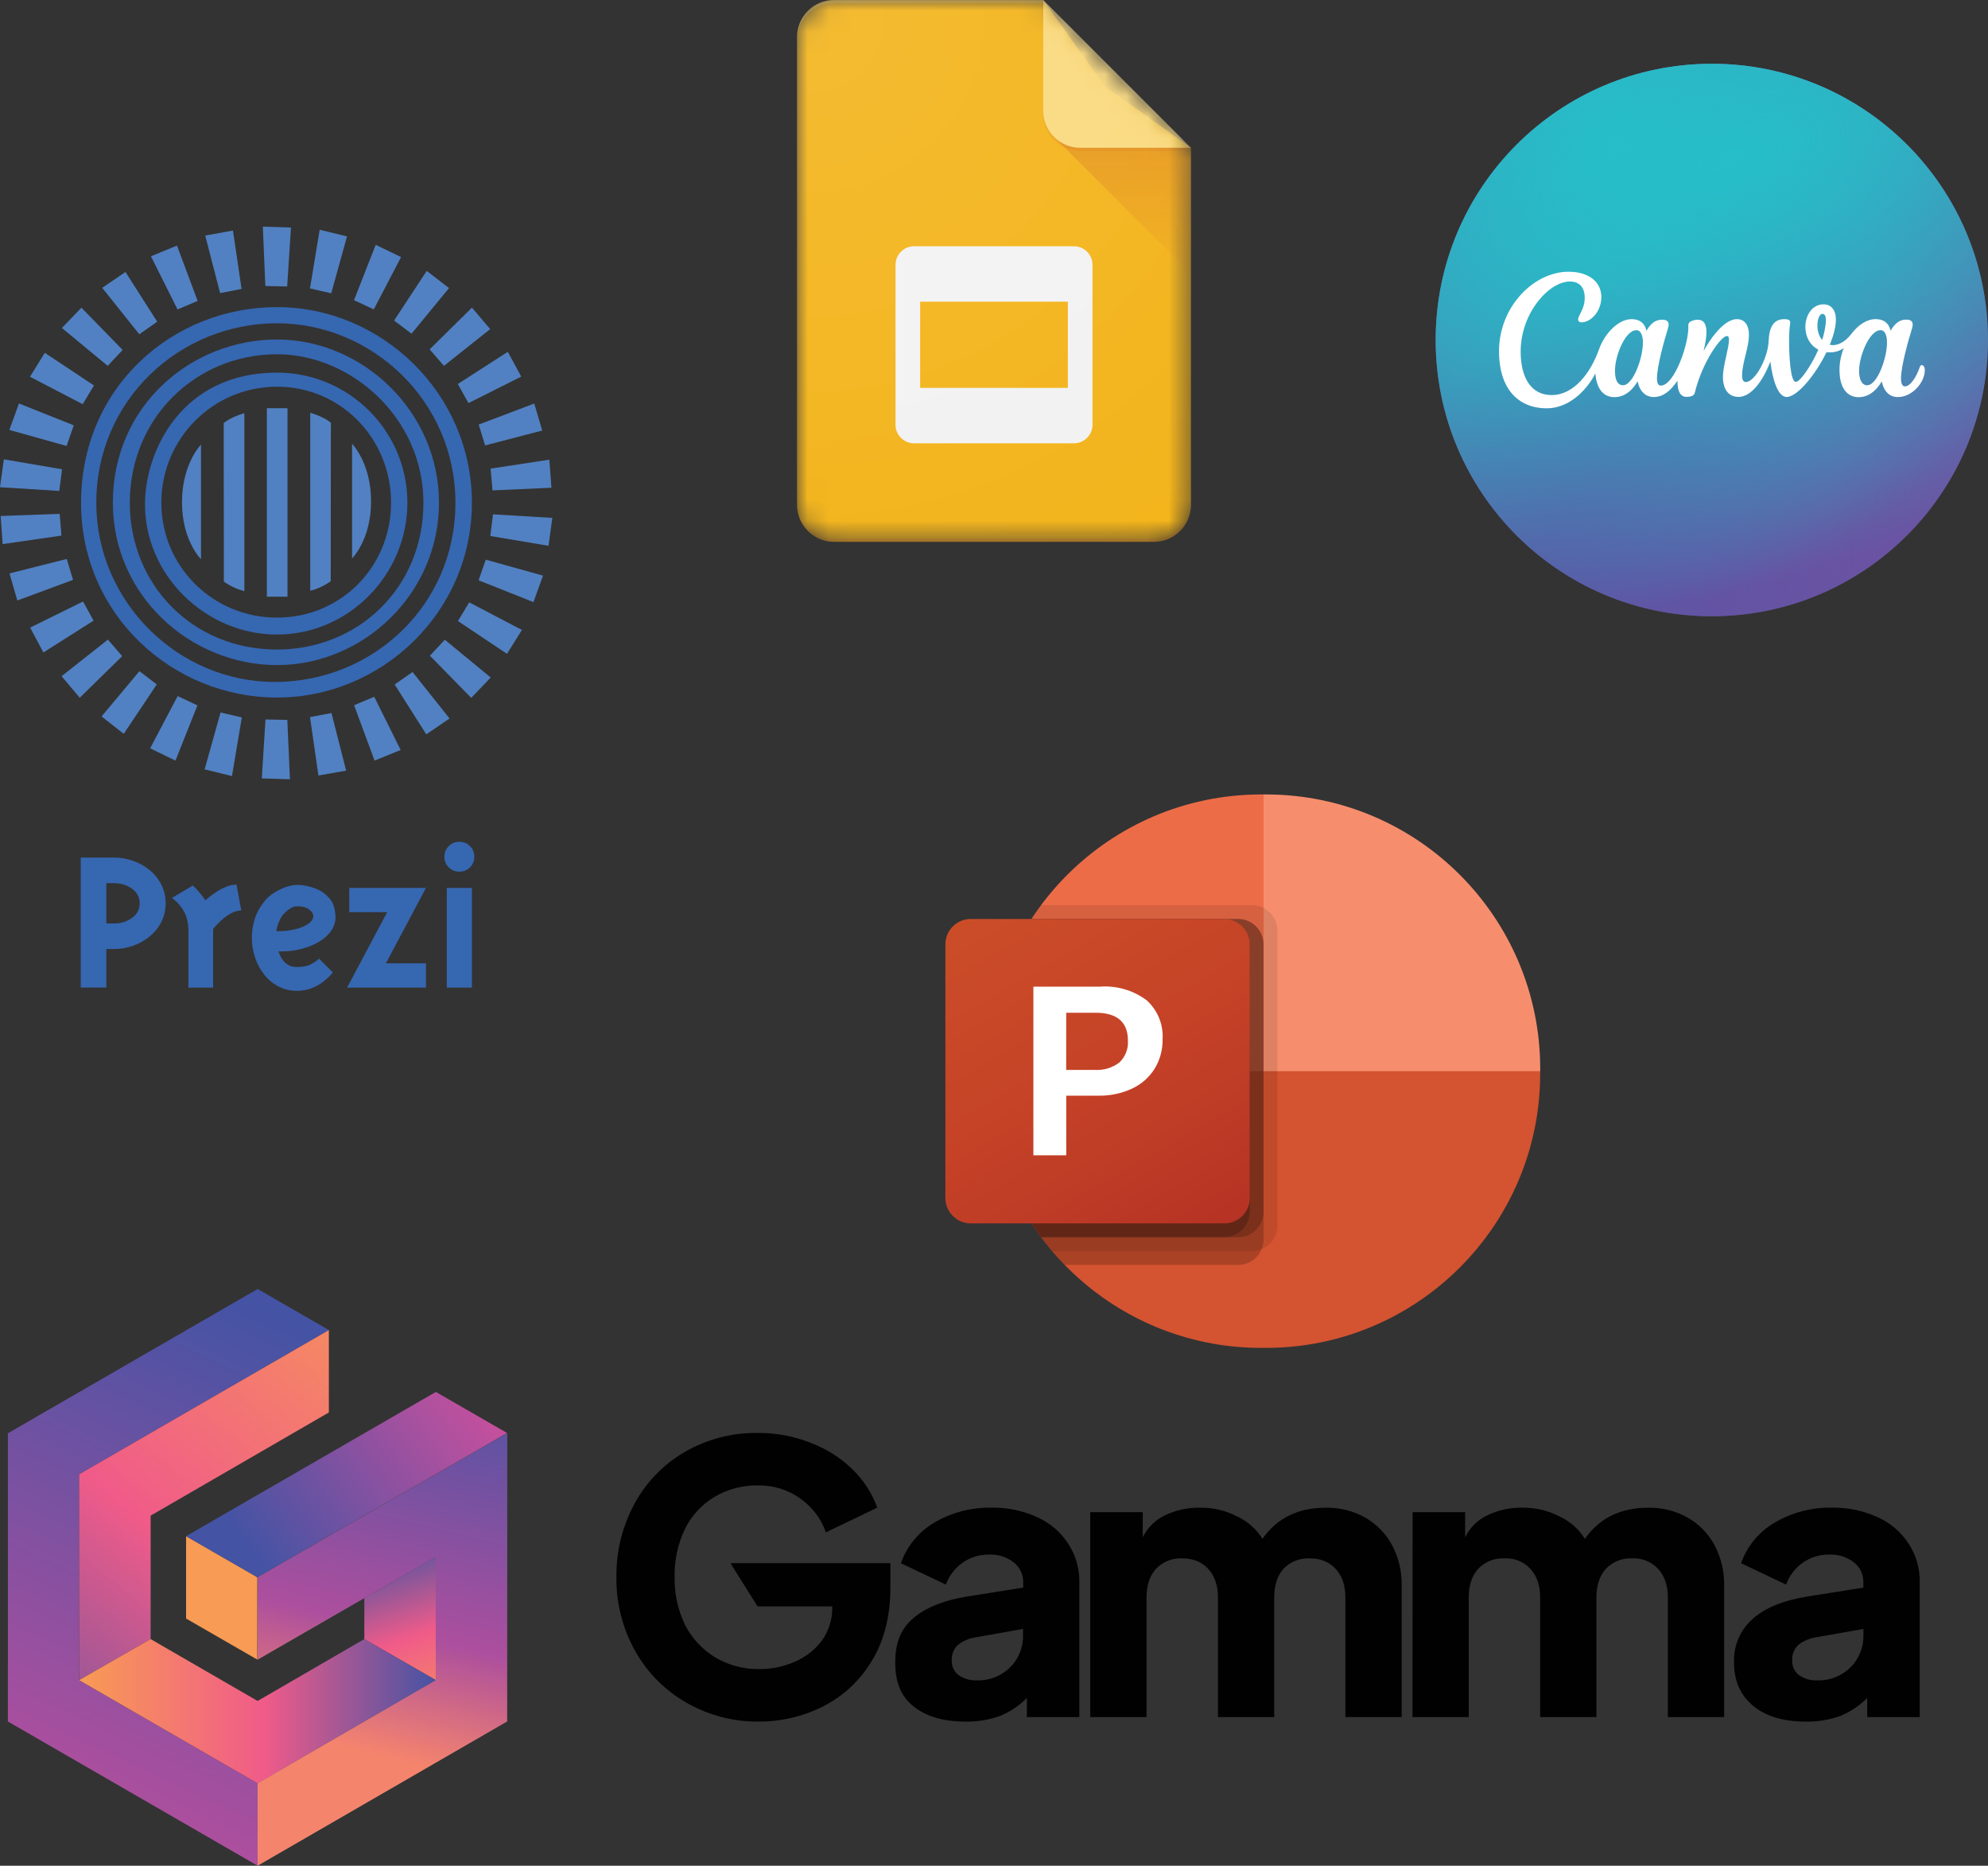 <?xml version="1.0" encoding="UTF-8"?>
<svg id="Layer_1" data-name="Layer 1" xmlns="http://www.w3.org/2000/svg" width="93.584" height="87.807" xmlns:xlink="http://www.w3.org/1999/xlink" viewBox="0 0 93.584 87.807">
  <rect x="0" y="0" width="93.584" height="87.807" fill="#333333" stroke="none"/>
  <defs>
    <style>
      .cls-1 {
        fill: rgba(190, 59, 38, .1);
      }

      .cls-1, .cls-2, .cls-3, .cls-4, .cls-5, .cls-6, .cls-7, .cls-8, .cls-9, .cls-10, .cls-11, .cls-12, .cls-13, .cls-14, .cls-15, .cls-16, .cls-17, .cls-18, .cls-19, .cls-20, .cls-21, .cls-22, .cls-23, .cls-24, .cls-25, .cls-26, .cls-27, .cls-28, .cls-29, .cls-30, .cls-31, .cls-32, .cls-33, .cls-34 {
        stroke-width: 0px;
      }

      .cls-2 {
        fill: #f68e6d;
      }

      .cls-3 {
        fill: #676767;
      }

      .cls-4 {
        fill: url(#linear-gradient);
      }

      .cls-5 {
        fill: #3667b1;
      }

      .cls-6 {
        fill: #f3b41b;
      }

      .cls-35 {
        mask: url(#mask-6-2);
      }

      .cls-7 {
        opacity: .2;
      }

      .cls-7, .cls-8, .cls-32 {
        fill: #010101;
      }

      .cls-7, .cls-32 {
        isolation: isolate;
      }

      .cls-9 {
        fill: url(#linear-gradient-3);
      }

      .cls-9, .cls-17, .cls-23, .cls-29, .cls-30 {
        fill-rule: evenodd;
      }

      .cls-10 {
        fill: #6d52a2;
      }

      .cls-36 {
        mask: url(#mask-3);
      }

      .cls-11 {
        fill: #5181c2;
      }

      .cls-12 {
        fill: none;
      }

      .cls-37 {
        mask: url(#mask-5);
      }

      .cls-13, .cls-17 {
        fill: #fff;
      }

      .cls-14 {
        fill: url(#linear-gradient-2);
      }

      .cls-15 {
        fill: #ed6c48;
      }

      .cls-16 {
        fill: rgba(255, 255, 255, .2);
      }

      .cls-18 {
        fill: url(#linear-gradient-7);
      }

      .cls-19 {
        fill: url(#radial-gradient-2);
      }

      .cls-20 {
        fill: #fada7f;
      }

      .cls-21 {
        fill: #f89b54;
      }

      .cls-38 {
        clip-path: url(#clippath);
      }

      .cls-22 {
        fill: url(#radial-gradient-5);
      }

      .cls-23 {
        fill: url(#linear-gradient-5);
      }

      .cls-24 {
        fill: url(#radial-gradient);
      }

      .cls-39 {
        mask: url(#mask-2-2);
      }

      .cls-25 {
        fill: url(#linear-gradient-8);
      }

      .cls-26 {
        fill: rgba(190, 59, 38, .2);
      }

      .cls-40 {
        mask: url(#mask-4-2);
      }

      .cls-41 {
        mask: url(#mask-1);
      }

      .cls-42 {
        mask: url(#mask);
      }

      .cls-43 {
        mask: url(#mask-7);
      }

      .cls-27 {
        fill: rgba(255, 255, 255, .1);
      }

      .cls-28 {
        fill: url(#radial-gradient-3);
      }

      .cls-29 {
        fill: url(#linear-gradient-6);
      }

      .cls-30 {
        fill: url(#linear-gradient-4);
      }

      .cls-31 {
        fill: #f2f2f2;
      }

      .cls-32 {
        opacity: .1;
      }

      .cls-33 {
        fill: #d45330;
      }

      .cls-34 {
        fill: url(#radial-gradient-4);
      }
    </style>
    <radialGradient id="radial-gradient" cx="-109.06" cy="268.627" fx="-109.06" fy="268.627" r=".051" gradientTransform="translate(108026.963 36120.446) rotate(-49.416) scale(392.619 -392.619)" gradientUnits="userSpaceOnUse">
      <stop offset="0" stop-color="#5d55a4"/>
      <stop offset="1" stop-color="#5d55a4" stop-opacity="0"/>
    </radialGradient>
    <radialGradient id="radial-gradient-2" cx="-109.364" cy="268.311" fx="-109.364" fy="268.311" r=".051" gradientTransform="translate(-68903.485 108166.898) rotate(54.703) scale(442.75 -442.75)" gradientUnits="userSpaceOnUse">
      <stop offset="0" stop-color="#26bec8"/>
      <stop offset="1" stop-color="#26bec8" stop-opacity="0"/>
    </radialGradient>
    <radialGradient id="radial-gradient-3" cx="-109.072" cy="269.011" fx="-109.072" fy="269.011" r=".051" gradientTransform="translate(63932.458 3826.048) rotate(-45.195) scale(387.865 -178.384)" xlink:href="#radial-gradient"/>
    <radialGradient id="radial-gradient-4" cx="-109.413" cy="268.29" fx="-109.413" fy="268.29" r=".051" gradientTransform="translate(-147253.112 111683.654) rotate(66.52) scale(399.664 -669.527)" gradientUnits="userSpaceOnUse">
      <stop offset="0" stop-color="#26bec8" stop-opacity=".73"/>
      <stop offset="0" stop-color="#26bec8"/>
      <stop offset="1" stop-color="#26bec8" stop-opacity="0"/>
    </radialGradient>
    <linearGradient id="linear-gradient" x1="46.993" y1="-953.683" x2="56.341" y2="-937.492" gradientTransform="translate(0 996)" gradientUnits="userSpaceOnUse">
      <stop offset="0" stop-color="#cb4d28"/>
      <stop offset=".5" stop-color="#c54227"/>
      <stop offset="1" stop-color="#b63325"/>
    </linearGradient>
    <mask id="mask" x="37.52" y="0" width="18.545" height="25.499" maskUnits="userSpaceOnUse">
      <g id="mask-2">
        <path id="path-1" class="cls-17" d="M49.11,0h-9.852c-.956,0-1.739.782-1.739,1.739v22.022c0,.956.782,1.739,1.739,1.739h15.067c.956,0,1.739-.782,1.739-1.739V6.954l-6.954-6.954Z"/>
      </g>
    </mask>
    <mask id="mask-1" x="37.52" y="0" width="18.545" height="25.499" maskUnits="userSpaceOnUse">
      <g id="mask-4">
        <path id="path-3" class="cls-17" d="M49.11,0h-9.852c-.956,0-1.739.782-1.739,1.739v22.022c0,.956.782,1.739,1.739,1.739h15.067c.956,0,1.739-.782,1.739-1.739V6.954l-6.954-6.954Z"/>
      </g>
    </mask>
    <mask id="mask-2-2" data-name="mask-2" x="37.52" y="0" width="18.545" height="25.499" maskUnits="userSpaceOnUse">
      <g id="mask-6">
        <path id="path-5" class="cls-17" d="M49.11,0h-9.852c-.956,0-1.739.782-1.739,1.739v22.022c0,.956.782,1.739,1.739,1.739h15.067c.956,0,1.739-.782,1.739-1.739V6.954l-6.954-6.954Z"/>
      </g>
    </mask>
    <linearGradient id="linear-gradient-2" x1="-101.668" y1="257.922" x2="-101.668" y2="257.564" gradientTransform="translate(1725.483 4249.386) scale(16.452 -16.448)" gradientUnits="userSpaceOnUse">
      <stop offset="0" stop-color="#be3b26" stop-opacity=".2"/>
      <stop offset="1" stop-color="#be3b26" stop-opacity=".02"/>
    </linearGradient>
    <mask id="mask-3" x="37.52" y="0" width="18.545" height="25.499" maskUnits="userSpaceOnUse">
      <g id="mask-9">
        <path id="path-8" class="cls-17" d="M49.11,0h-9.852c-.956,0-1.739.782-1.739,1.739v22.022c0,.956.782,1.739,1.739,1.739h15.067c.956,0,1.739-.782,1.739-1.739V6.954l-6.954-6.954Z"/>
      </g>
    </mask>
    <mask id="mask-4-2" data-name="mask-4" x="37.52" y="0" width="18.545" height="25.499" maskUnits="userSpaceOnUse">
      <g id="mask-11">
        <path id="path-10" class="cls-17" d="M49.11,0h-9.852c-.956,0-1.739.782-1.739,1.739v22.022c0,.956.782,1.739,1.739,1.739h15.067c.956,0,1.739-.782,1.739-1.739V6.954l-6.954-6.954Z"/>
      </g>
    </mask>
    <mask id="mask-5" x="37.52" y="0" width="18.545" height="25.499" maskUnits="userSpaceOnUse">
      <g id="mask-13">
        <path id="path-12" class="cls-17" d="M49.11,0h-9.852c-.956,0-1.739.782-1.739,1.739v22.022c0,.956.782,1.739,1.739,1.739h15.067c.956,0,1.739-.782,1.739-1.739V6.954l-6.954-6.954Z"/>
      </g>
    </mask>
    <mask id="mask-6-2" data-name="mask-6" x="37.52" y="0" width="18.545" height="25.499" maskUnits="userSpaceOnUse">
      <g id="mask-15">
        <path id="path-14" class="cls-17" d="M49.11,0h-9.852c-.956,0-1.739.782-1.739,1.739v22.022c0,.956.782,1.739,1.739,1.739h15.067c.956,0,1.739-.782,1.739-1.739V6.954l-6.954-6.954Z"/>
      </g>
    </mask>
    <mask id="mask-7" x="37.52" y="0" width="18.545" height="25.499" maskUnits="userSpaceOnUse">
      <g id="mask-17">
        <path id="path-16" class="cls-17" d="M49.11,0h-9.852c-.956,0-1.739.782-1.739,1.739v22.022c0,.956.782,1.739,1.739,1.739h15.067c.956,0,1.739-.782,1.739-1.739V6.954l-6.954-6.954Z"/>
      </g>
    </mask>
    <radialGradient id="radial-gradient-5" cx="-106.547" cy="264.547" fx="-106.547" fy="264.547" r=".632" gradientTransform="translate(5081.309 12522.605) scale(47.333 -47.333)" gradientUnits="userSpaceOnUse">
      <stop offset="0" stop-color="#fff" stop-opacity=".1"/>
      <stop offset="1" stop-color="#fff" stop-opacity="0"/>
    </radialGradient>
    <clipPath id="clippath">
      <rect class="cls-12" x=".371" y="60.665" width="23.499" height="27.142"/>
    </clipPath>
    <linearGradient id="linear-gradient-3" x1="16.78" y1="-397.05" x2="-5.854" y2="-348.777" gradientTransform="translate(0 452.22)" gradientUnits="userSpaceOnUse">
      <stop offset=".15" stop-color="#4553a4"/>
      <stop offset=".59" stop-color="#ac4f9e"/>
      <stop offset=".78" stop-color="#f89b54"/>
    </linearGradient>
    <linearGradient id="linear-gradient-4" x1="18.128" y1="-394.245" x2="-3.706" y2="-368.005" gradientTransform="translate(0 452.22)" gradientUnits="userSpaceOnUse">
      <stop offset="0" stop-color="#f89b54"/>
      <stop offset=".52" stop-color="#f05b89"/>
      <stop offset="1" stop-color="#4553a4"/>
    </linearGradient>
    <linearGradient id="linear-gradient-5" x1="21.016" y1="-370.619" x2="18.01" y2="-379.432" xlink:href="#linear-gradient-4"/>
    <linearGradient id="linear-gradient-6" x1="3.724" y1="-371.685" x2="20.517" y2="-371.685" xlink:href="#linear-gradient-4"/>
    <linearGradient id="linear-gradient-7" x1="22.613" y1="-393.428" x2="15.202" y2="-363.182" gradientTransform="translate(0 452.22)" gradientUnits="userSpaceOnUse">
      <stop offset=".15" stop-color="#4553a4"/>
      <stop offset=".59" stop-color="#ac4f9e"/>
      <stop offset=".78" stop-color="#f5846d"/>
    </linearGradient>
    <linearGradient id="linear-gradient-8" x1="11.858" y1="-379.199" x2="36.496" y2="-396.625" gradientTransform="translate(0 452.22)" gradientUnits="userSpaceOnUse">
      <stop offset="0" stop-color="#4553a4"/>
      <stop offset=".45" stop-color="#cc509d"/>
      <stop offset="1" stop-color="#f16c97"/>
    </linearGradient>
  </defs>
  <g>
    <g>
      <circle class="cls-10" cx="80.584" cy="16.002" r="13"/>
      <circle class="cls-24" cx="80.584" cy="16.002" r="13"/>
      <circle class="cls-19" cx="80.584" cy="16.002" r="13"/>
      <circle class="cls-28" cx="80.584" cy="16.002" r="13"/>
      <circle class="cls-34" cx="80.584" cy="16.002" r="13"/>
    </g>
    <path class="cls-13" d="M90.465,17.181c-.034,0-.065.022-.081.068-.205.586-.483.935-.711.935-.131,0-.184-.146-.184-.376,0-.574.344-1.792.517-2.347.02-.067.033-.127.033-.178,0-.161-.088-.241-.307-.241-.235,0-.489.092-.735.524-.085-.381-.343-.547-.702-.547-.416,0-.818.268-1.148.701-.331.434-.719.576-1.012.506.21-.515.289-.9.289-1.185,0-.448-.221-.718-.579-.718-.544,0-.858.519-.858,1.065,0,.422.191.856.612,1.066-.353.798-.868,1.519-1.063,1.519-.253,0-.327-1.236-.313-2.119.009-.507.051-.533.051-.686,0-.088-.057-.148-.287-.148-.535,0-.7.453-.725.973-.008.198-.039.394-.092.584-.223.798-.684,1.403-.985,1.403-.139,0-.177-.139-.177-.322,0-.574.322-1.292.322-1.904,0-.45-.197-.734-.569-.734-.438,0-1.017.521-1.565,1.497.18-.748.255-1.471-.28-1.471-.116.002-.23.031-.332.086-.07.033-.113.105-.108.182.051.796-.641,2.834-1.298,2.834-.119,0-.177-.129-.177-.338,0-.575.343-1.79.515-2.346.022-.072.034-.134.034-.188,0-.152-.094-.23-.308-.23-.234,0-.489.089-.734.521-.086-.381-.344-.547-.703-.547-.59,0-1.25.624-1.539,1.438-.388,1.086-1.169,2.135-2.222,2.135-.955,0-1.459-.795-1.459-2.05,0-1.813,1.331-3.294,2.318-3.294.472,0,.697.301.697.762,0,.558-.312.818-.312,1.03,0,.065.054.129.161.129.429,0,.934-.504.934-1.191,0-.687-.558-1.19-1.545-1.19-1.631,0-3.273,1.641-3.273,3.745,0,1.673.826,2.682,2.254,2.682.974,0,1.825-.758,2.284-1.641.052.733.385,1.115.892,1.115.451,0,.816-.269,1.094-.74.107.494.392.735.762.735.424,0,.779-.269,1.116-.768-.005.392.084.761.424.761.16,0,.352-.037.386-.177.358-1.479,1.242-2.686,1.512-2.686.08,0,.102.077.102.168,0,.402-.284,1.226-.284,1.752,0,.568.242.944.741.944.553,0,1.115-.677,1.49-1.667.117.925.371,1.671.768,1.671.487,0,1.352-1.025,1.876-2.11.205.026.514.019.811-.19-.126.32-.2.669-.2,1.019,0,1.007.481,1.29.895,1.29.45,0,.815-.269,1.094-.74.092.426.328.734.761.734.677,0,1.266-.692,1.266-1.261,0-.15-.064-.241-.139-.241l0.0 0ZM76.405,18.131c-.274,0-.381-.276-.381-.686,0-.713.488-1.905,1.004-1.905.225,0,.311.266.311.59,0,.724-.464,2.001-.934,2.001h0ZM85.775,16.002c-.163-.194-.222-.459-.222-.694,0-.291.106-.536.233-.536.127,0,.166.125.166.3,0,.292-.104.717-.177.931ZM87.896,18.131c-.273,0-.381-.317-.381-.686,0-.688.488-1.905,1.008-1.905.225,0,.306.264.306.59,0,.724-.456,2.001-.933,2.001h-0Z"/>
  </g>
  <g>
    <path class="cls-15" d="M61.435,51.715l-1.953-14.326h-.146c-7.103.021-12.857,5.774-12.877,12.877v.146l14.977,1.302Z"/>
    <path class="cls-2" d="M59.627,37.389h-.146v13.023l6.512,2.605,6.512-2.605v-.146c-.021-7.103-5.774-12.857-12.877-12.877Z"/>
    <path class="cls-33" d="M72.504,50.413v.143c-.02,7.105-5.775,12.86-12.88,12.88h-.287c-7.105-.02-12.86-5.775-12.88-12.88v-.143h26.047Z"/>
    <path class="cls-32" d="M60.132,43.79v13.896c-.003.483-.296.917-.742,1.1-.142.06-.295.091-.449.091h-9.409c-.182-.208-.358-.43-.521-.651-1.659-2.213-2.555-4.905-2.553-7.671v-.287c-.004-2.495.725-4.936,2.097-7.02.143-.221.293-.443.456-.651h9.93c.656.005,1.187.536,1.192,1.192Z"/>
    <path class="cls-7" d="M59.481,44.441v13.896c-0.0.154-.031.307-.091.449-.184.446-.618.739-1.1.742h-8.166c-.206-.209-.404-.426-.593-.651-.182-.208-.358-.43-.521-.651-1.659-2.213-2.555-4.905-2.553-7.671v-.287c-.004-2.495.725-4.936,2.097-7.02h9.735c.656.005,1.187.536,1.192,1.192Z"/>
    <path class="cls-7" d="M59.481,44.441v12.593c-.005.656-.536,1.187-1.192,1.192h-9.279c-1.659-2.213-2.555-4.905-2.553-7.671v-.287c-.004-2.495.725-4.936,2.097-7.02h9.735c.656.005,1.187.536,1.192,1.192Z"/>
    <path class="cls-7" d="M58.83,44.441v12.593c-.005.656-.536,1.187-1.192,1.192h-8.628c-1.659-2.213-2.555-4.905-2.553-7.671v-.287c-.004-2.495.725-4.936,2.097-7.02h9.084c.656.005,1.187.536,1.192,1.192Z"/>
    <path class="cls-4" d="M45.698,43.25h11.938c.659,0,1.194.534,1.194,1.194v11.938c0,.659-.534,1.194-1.194,1.194h-11.938c-.659 0-1.194-.534-1.194-1.194v-11.938c0-.659.534-1.194,1.194-1.194Z"/>
    <path class="cls-13" d="M51.797,46.433c.777-.052,1.548.173,2.174.637.522.466.801,1.146.757,1.845.009.486-.121.964-.373,1.379-.255.408-.623.733-1.059.936-.499.232-1.044.346-1.593.335h-1.51v2.807h-1.547v-7.938h3.152ZM50.19,50.352h1.331c.422.031.841-.094,1.177-.351.278-.267.424-.643.398-1.027,0-.875-.508-1.312-1.525-1.312h-1.38v2.69h-0Z"/>
  </g>
  <g>
    <g id="g3216">
      <g id="g5003">
        <path id="path3854" class="cls-5" d="M6.825,23.659c-.044,3.383,2.84,6.205,6.215,6.205s6.138-2.822,6.138-6.205c0-3.383-2.762-6.123-6.138-6.123-4.469,0-6.182,3.654-6.215,6.123h-0ZM13.04,18.199c3.008,0,5.369,2.444,5.369,5.459s-2.36,5.409-5.369,5.409c-3.008,0-5.445-2.393-5.445-5.409,0-3.016,2.437-5.459,5.445-5.459Z"/>
        <path id="path3857" class="cls-5" d="M5.312,23.658c0,4.375,3.658,7.643,7.728,7.643,4.07,0,7.625-3.363,7.625-7.643,0-4.28-3.586-7.68-7.625-7.68-4.039,0-7.728,3.118-7.728,7.68l0-0ZM13.04,16.672c3.488,0,6.892,2.998,6.892,6.987,0,4.015-3.086,6.91-6.892,6.91-3.979,0-6.929-3.055-6.929-6.91,0-4.001,3.123-6.987,6.929-6.987l0-0Z"/>
        <path id="path3859" class="cls-5" d="M3.815,23.662c0,5.278,4.318,9.167,9.227,9.167,4.909,0,9.172-4.004,9.172-9.167,0-5.163-4.27-9.209-9.172-9.209-4.903,0-9.227,3.754-9.227,9.209l-0-0ZM13.042,15.214c4.442,0,8.397,3.637,8.397,8.448,0,4.843-3.911,8.433-8.502,8.433-4.562,0-8.404-3.783-8.404-8.433,0-4.827,3.918-8.448,8.509-8.448l-0-0Z"/>
      </g>
      <g id="g5008">
        <path id="path3819" class="cls-11" d="M12.562,19.212h.972v8.87h-.972v-8.87Z"/>
        <path id="path3821" class="cls-11" d="M10.532,19.908c.39-.31.972-.462.972-.462v8.375c-.551-.131-.966-.451-.966-.451l-.007-7.462Z"/>
        <path id="path3834" class="cls-11" d="M15.575,19.89c-.39-.31-.972-.462-.972-.462v8.375c.551-.131.966-.451.966-.451l.007-7.462Z"/>
        <path id="path3836" class="cls-11" d="M9.462,20.923v5.396s-.895-.876-.895-2.684c0-1.808.895-2.712.895-2.712Z"/>
        <path id="path3838" class="cls-11" d="M16.573,20.885v5.396s.895-.876.895-2.684c0-1.808-.895-2.712-.895-2.712Z"/>
      </g>
      <g id="g3386">
        <path id="path4983" class="cls-11" d="M17.595,14.562l1.285-2.464-1.194-.575-1.022,2.604.931.435Z"/>
        <path id="path3039" class="cls-11" d="M15.593,13.803l.743-2.677-1.288-.313-.456,2.76,1.002.231Z"/>
        <path id="path3041" class="cls-11" d="M13.519,13.482l.179-2.773-1.325-.043.118,2.795,1.028.021Z"/>
        <path id="path3043" class="cls-11" d="M11.372,13.599l-.406-2.749-1.305.236.701,2.708,1.009-.195Z"/>
        <path id="path3045" class="cls-11" d="M9.303,14.161l-.971-2.603-1.227.503,1.252,2.502.946-.401Z"/>
        <path id="path3047" class="cls-11" d="M7.4,15.142l-1.493-2.343-1.095.748,1.746,2.185.842-.59Z"/>
        <path id="path3049" class="cls-11" d="M5.773,16.468l-1.941-1.988-.918.956,2.156,1.782.703-.75Z"/>
        <path id="path3051" class="cls-11" d="M4.424,18.142l-2.315-1.537-.698,1.127,2.482,1.29.53-.881Z"/>
        <path id="path3053" class="cls-11" d="M3.473,20.018l-2.581-1.03-.452,1.246,2.694.754.339-.971Z"/>
        <path id="path3055" class="cls-11" d="M2.92,22.086l-2.739-.469-.182,1.313,2.792.175.129-1.02Z"/>
        <path id="path3057" class="cls-11" d="M2.809,24.182l-2.777.102.091,1.323,2.769-.4-.083-1.025Z"/>
        <path id="path3059" class="cls-11" d="M3.143,26.306l-2.694.681.366,1.274,2.623-.971-.296-.985Z"/>
        <path id="path3061" class="cls-11" d="M3.911,28.308l-2.492,1.229.624,1.17,2.362-1.498-.495-.901Z"/>
        <path id="path3063" class="cls-11" d="M5.079,30.102l-2.18,1.722.855,1.014,1.998-1.958-.672-.778Z"/>
        <path id="path3065" class="cls-11" d="M6.563,31.587l-1.782,2.132,1.044.817,1.555-2.325-.817-.624Z"/>
        <path id="path3067" class="cls-11" d="M8.364,32.759l-1.296,2.458,1.192.58,1.033-2.599-.93-.439Z"/>
        <path id="path3069" class="cls-11" d="M10.382,33.532l-.749,2.676,1.287.316.463-2.759-1.001-.233Z"/>
        <path id="path3071" class="cls-11" d="M12.498,33.861l-.174,2.773,1.325.041-.123-2.795-1.028-.019Z"/>
        <path id="path3073" class="cls-11" d="M14.593,33.748l.397,2.75,1.305-.231-.692-2.71-1.01.191Z"/>
        <path id="path3075" class="cls-11" d="M16.669,33.19l.964,2.606,1.228-.5-1.245-2.505-.947.399Z"/>
        <path id="path3077" class="cls-11" d="M18.578,32.213l1.488,2.347,1.096-.745-1.741-2.189-.843.588Z"/>
        <path id="path3079" class="cls-11" d="M20.238,30.86l1.945,1.984.917-.958-2.16-1.778-.702.751Z"/>
        <path id="path3081" class="cls-11" d="M21.556,29.227l2.31,1.545.701-1.125-2.478-1.298-.533.879Z"/>
        <path id="path3083" class="cls-11" d="M22.53,27.311l2.582,1.026.45-1.247-2.695-.75-.337.971Z"/>
        <path id="path3089" class="cls-11" d="M23.082,25.226l2.74.461.178-1.314-2.792-.167-.126,1.02Z"/>
        <path id="path3091" class="cls-11" d="M23.184,23.079l2.776-.124-.101-1.322-2.765.422.091,1.024Z"/>
        <path id="path3093" class="cls-11" d="M22.836,20.963l2.689-.701-.375-1.271-2.616.99.303.982Z"/>
        <path id="path3095" class="cls-11" d="M22.054,18.97l2.483-1.247-.633-1.165-2.352,1.514.501.897Z"/>
        <path id="path3097" class="cls-11" d="M20.9,17.217l2.175-1.728-.858-1.011-1.992,1.964.674.776Z"/>
        <path id="path3099" class="cls-11" d="M19.373,15.704l1.765-2.146-1.05-.809-1.537,2.337.822.617Z"/>
      </g>
    </g>
    <g id="text3418">
      <g id="g3271">
        <path id="path3261" class="cls-5" d="M3.802,40.36v6.118h1.203v-1.815h.367c.313,0,.615-.053.907-.158.292-.105.554-.255.785-.449.231-.194.411-.423.541-.688.129-.265.194-.551.194-.857-0-.306-.065-.591-.194-.856-.129-.265-.309-.495-.541-.688-.231-.194-.493-.343-.785-.449-.292-.105-.595-.158-.907-.158h-1.57ZM5.372,41.564c.319 0.0.6.087.841.26.241.173.362.403.362.688-0.0.286-.121.515-.362.689-.241.173-.522.26-.841.26h-.367v-1.897h.367Z"/>
        <path id="path3263" class="cls-5" d="M11.358,42.849l-.224-1.214c-.163 0-.328.034-.495.102-.166.068-.321.15-.464.245-.143.095-.255.177-.337.245-.082.068-.139.116-.173.143-.007-.013-.031-.049-.071-.107-.041-.058-.095-.127-.163-.209-.068-.082-.133-.156-.194-.224-.061-.068-.116-.119-.163-.153l-.979.581c.265.204.461.43.586.678.126.248.189.539.189.872v2.672h1.163v-2.763c.027-.034.078-.092.153-.173.075-.082.173-.177.296-.286.122-.109.262-.204.418-.286.156-.082.309-.122.459-.122l0.0 0Z"/>
        <path id="path3265" class="cls-5" d="M13.109,44.776h.173c1.224,0,2.583-.661,2.51-1.683-.042-.587-.219-.784-.527-1.048-.326-.255-.866-.396-1.241-.399-.306-.002-.62.101-.881.234-.262.133-.492.285-.683.523-.19.238-.351.494-.452.797-.102.302-.153.613-.153.933,0,.319.051.631.153.933.102.303.246.571.433.806.187.235.411.42.673.556.262.136.549.204.862.204.245,0,.472-.041.683-.122.211-.082.388-.177.53-.286.143-.109.251-.204.326-.286.075-.082.126-.139.153-.173l-.653-.653c-.054.068-.168.151-.342.25-.173.099-.406.148-.698.148-.15,0-.277-.029-.382-.087-.105-.058-.192-.129-.26-.214-.068-.085-.116-.16-.143-.224-.027-.065-.054-.134-.082-.209h-0ZM13.962,42.656c.204 0.0.358.002.555.122.122.078.239.206.231.348-.019.333-.547.551-.936.625-.27.052-.37.072-.805.072.007-.048.013-.073.037-.178.024-.105.082-.254.147-.39.065-.136.16-.257.286-.362.126-.105.304-.237.487-.237v-0Z"/>
        <path id="path3267" class="cls-5" d="M16.442,41.788v1.142h1.784l-1.886,3.549h3.712v-1.142h-1.886l1.886-3.549h-3.61Z"/>
        <path id="path3269" class="cls-5" d="M21.624,39.616c-.197 0-.364.068-.5.204-.136.136-.204.303-.204.5,0,.197.068.364.204.5.136.136.302.204.5.204.197 0.0.364-.068.5-.204.136-.136.204-.303.204-.5,0-.197-.068-.364-.204-.5-.136-.136-.303-.204-.5-.204ZM22.215,41.788h-1.183v4.691h1.183v-4.691Z"/>
      </g>
    </g>
  </g>
  <g id="Page-1">
    <g id="Consumer-Apps-Slides-Large-VD-R8">
      <g id="Hero">
        <g id="Personal">
          <g id="Slides-icon">
            <g id="Group">
              <g id="Clipped">
                <g class="cls-42">
                  <path id="Path" class="cls-6" d="M49.11,0h-9.852c-.956,0-1.739.782-1.739,1.739v22.022c0,.956.782,1.739,1.739,1.739h15.067c.956,0,1.739-.782,1.739-1.739V6.954l-4.057-2.898-2.898-4.057Z"/>
                </g>
              </g>
              <g id="Clipped-2" data-name="Clipped">
                <g class="cls-41">
                  <path id="Shape" class="cls-31" d="M50.559,11.59h-7.534c-.478,0-.869.391-.869.869v7.534c0,.478.391.869.869.869h7.534c.478,0,.869-.391.869-.869v-7.534c0-.478-.391-.869-.869-.869ZM50.269,18.255h-6.954v-4.057h6.954v4.057Z"/>
                </g>
              </g>
              <g id="Clipped-3" data-name="Clipped">
                <g class="cls-39">
                  <polygon id="Path-2" data-name="Path" class="cls-14" points="49.618 6.446 56.064 12.89 56.064 6.954 49.618 6.446"/>
                </g>
              </g>
              <g id="Clipped-4" data-name="Clipped">
                <g class="cls-36">
                  <g id="Group-2" data-name="Group">
                    <path id="Path-3" data-name="Path" class="cls-20" d="M49.11 0v5.216c0,.961.778,1.739,1.739,1.739h5.216L49.11 0Z"/>
                  </g>
                </g>
              </g>
              <g id="Clipped-5" data-name="Clipped">
                <g class="cls-40">
                  <polygon id="Path-4" data-name="Path" class="cls-27" points="49.11 0 49.11 .145 55.919 6.954 56.064 6.954 49.11 0"/>
                </g>
              </g>
              <g id="Clipped-6" data-name="Clipped">
                <g class="cls-37">
                  <path id="Path-5" data-name="Path" class="cls-16" d="M39.258,0c-.956,0-1.739.782-1.739,1.739v.145c0-.956.782-1.739,1.739-1.739h9.852v-.145h-9.852Z"/>
                </g>
              </g>
              <g id="Clipped-7" data-name="Clipped">
                <g class="cls-35">
                  <path id="Path-6" data-name="Path" class="cls-26" d="M54.326,25.354h-15.067c-.956,0-1.739-.782-1.739-1.739v.145c0,.956.782,1.739,1.739,1.739h15.067c.956,0,1.739-.782,1.739-1.739v-.145c0,.956-.782,1.739-1.739,1.739Z"/>
                </g>
              </g>
              <g id="Clipped-8" data-name="Clipped">
                <g class="cls-43">
                  <path id="Path-7" data-name="Path" class="cls-1" d="M50.848,6.954c-.961,0-1.739-.778-1.739-1.739v.145c0,.961.778,1.739,1.739,1.739h5.216v-.145h-5.216Z"/>
                </g>
              </g>
            </g>
            <path id="Path-8" data-name="Path" class="cls-22" d="M49.11,0h-9.852c-.956,0-1.739.782-1.739,1.739v22.022c0,.956.782,1.739,1.739,1.739h15.067c.956,0,1.739-.782,1.739-1.739V6.954l-6.954-6.954Z"/>
          </g>
        </g>
      </g>
    </g>
  </g>
  <g id="Layer_2" data-name="Layer 2">
    <g id="Grad_Mark" data-name="Grad Mark">
      <g class="cls-38">
        <g>
          <path class="cls-9" d="M3.724,69.385l11.757-6.789-3.353-1.932L.371,67.454v13.564l11.757,6.789v-3.877l-8.403-4.857v-9.687Z"/>
          <path class="cls-3" d="M12.127,74.229v3.877l8.39-4.843v5.809l-8.39,4.843v3.877l11.757-6.789v-13.55l-11.757,6.775Z"/>
          <path class="cls-30" d="M3.724,69.385v9.687l3.367-1.932v-5.809l8.39-4.857v-3.877l-11.757,6.789Z"/>
          <path class="cls-23" d="M17.15,75.209v1.932l3.367,1.932v-5.809l-3.367,1.946Z"/>
          <path class="cls-21" d="M8.76,72.297v3.877l3.353,1.932v-3.877l-3.353-1.932Z"/>
          <path class="cls-29" d="M3.724,79.072l8.403,4.857,8.39-4.857-3.367-1.932-5.023,2.912-5.037-2.912-3.367,1.932Z"/>
          <path class="cls-18" d="M12.127,74.229v3.877l8.39-4.843v5.809l-8.39,4.857v3.877l11.743-6.789v-13.564l-11.743,6.775Z"/>
          <path class="cls-25" d="M8.76,72.297l3.353,1.932,11.757-6.789-3.353-1.932-11.757,6.789Z"/>
        </g>
      </g>
      <path class="cls-8" d="M35.733,81.023c-1.194.014-2.371-.291-3.408-.883-1.015-.577-1.853-1.42-2.424-2.438-.595-1.062-.9-2.262-.883-3.479-.017-1.217.283-2.418.869-3.486.552-1.007,1.372-1.843,2.368-2.415,1.036-.595,2.214-.9,3.408-.883.865-.01,1.724.153,2.527.477.733.278,1.4.705,1.959,1.254.512.501.904,1.111,1.148,1.784l-2.419,1.162c-.224-.643-.645-1.199-1.202-1.59-.586-.419-1.293-.635-2.013-.618-.721-.01-1.431.181-2.049.552-.597.362-1.077.889-1.38,1.518-.33.701-.494,1.469-.477,2.244-.014.782.155,1.556.495,2.26.322.626.811,1.151,1.413,1.518.626.371,1.342.562,2.07.552.584.006,1.163-.115,1.696-.353.506-.217.945-.565,1.272-1.007.319-.454.486-.998.476-1.554v-.036h-3.516l-1.278-2.034h7.53v1.13c0,1.366-.294,2.526-.883,3.48-.549.916-1.346,1.657-2.3,2.137-.93.468-1.957.71-2.998.706Z"/>
      <path class="cls-8" d="M45.444,81.023c-1.049,0-1.873-.247-2.473-.742-.6-.494-.828-1.177-.828-2.049,0-.828.214-1.496.778-2.013.564-.517,1.436-.889,2.579-1.078l2.667-.424v-.265c.003-.358-.16-.698-.442-.919-.332-.259-.746-.391-1.166-.37-.449-.007-.888.129-1.254.388-.358.254-.629.612-.777,1.025l-2.119-1.007c.281-.8.835-1.475,1.565-1.907.818-.482,1.754-.727,2.703-.706.736-.014,1.467.137,2.137.442.598.264,1.107.695,1.465,1.242.356.539.541,1.173.53,1.819v6.353h-2.47v-.901c-.362.367-.795.656-1.272.849-.521.185-1.071.275-1.624.265ZM44.803,78.144c-.012.268.106.525.317.69.248.173.546.26.849.248.584.025,1.153-.193,1.572-.602.407-.399.631-.948.618-1.518v-.301l-2.19.389c-.322.041-.628.169-.883.37-.194.189-.297.453-.283.723Z"/>
      <path class="cls-8" d="M51.321,71.167h2.473v1.184c.223-.459.597-.827,1.06-1.042.512-.245,1.075-.366,1.642-.353.602-.008,1.196.131,1.732.406.496.228.913.597,1.202,1.06.683-.977,1.677-1.465,2.985-1.465.642-.013,1.277.145,1.838.458.536.302.977.749,1.271,1.29.314.586.472,1.242.459,1.907v6.2h-2.649v-5.634c-0-.566-.153-1.013-.459-1.343-.306-.329-.712-.494-1.218-.494-.466-.024-.919.157-1.242.494-.288.327-.432.775-.432,1.343v5.634h-2.649v-5.634c-0-.566-.153-1.013-.459-1.343-.306-.329-.712-.494-1.218-.494-.466-.024-.919.157-1.242.494-.293.33-.441.778-.442,1.343v5.634h-2.649v-9.644Z"/>
      <path class="cls-8" d="M66.497,71.167h2.473v1.184c.222-.459.597-.827,1.06-1.042.512-.245,1.075-.366,1.642-.353.601-.008,1.195.131,1.73.406.497.228.916.596,1.206,1.06.683-.977,1.677-1.465,2.985-1.465.642-.013,1.276.145,1.837.458.537.302.978.749,1.272,1.29.314.586.472,1.242.46,1.907v6.2h-2.649v-5.634c0-.566-.153-1.013-.46-1.343-.313-.337-.759-.518-1.218-.494-.466-.024-.92.156-1.242.494-.295.33-.442.778-.442,1.343v5.634h-2.649v-5.634c0-.566-.153-1.013-.46-1.343-.313-.337-.759-.518-1.218-.494-.466-.024-.92.156-1.242.494-.295.33-.442.778-.442,1.343v5.634h-2.649l.007-9.644Z"/>
      <path class="cls-8" d="M85.001,81.023c-1.048,0-1.872-.247-2.473-.742-.601-.495-.901-1.178-.9-2.049-.027-.762.282-1.498.844-2.013.577-.53,1.436-.889,2.579-1.078l2.665-.424v-.265c.004-.358-.159-.697-.44-.919-.332-.259-.746-.39-1.166-.37-.449-.008-.888.128-1.254.388-.358.254-.63.612-.777,1.025l-2.119-1.007c.283-.802.842-1.478,1.576-1.907.817-.482,1.753-.727,2.702-.706.736-.014,1.467.137,2.137.442.599.263,1.108.695,1.467,1.242.356.539.54,1.173.528,1.819v6.353h-2.471v-.901c-.362.366-.795.655-1.272.849-.522.185-1.072.275-1.625.265ZM84.366,78.144c-.012.268.106.525.317.69.248.173.545.261.847.248.584.025,1.153-.193,1.572-.602.407-.399.631-.948.618-1.518v-.301l-2.19.389c-.322.042-.627.169-.883.37-.193.19-.295.453-.281.723l0-0Z"/>
    </g>
  </g>
</svg>